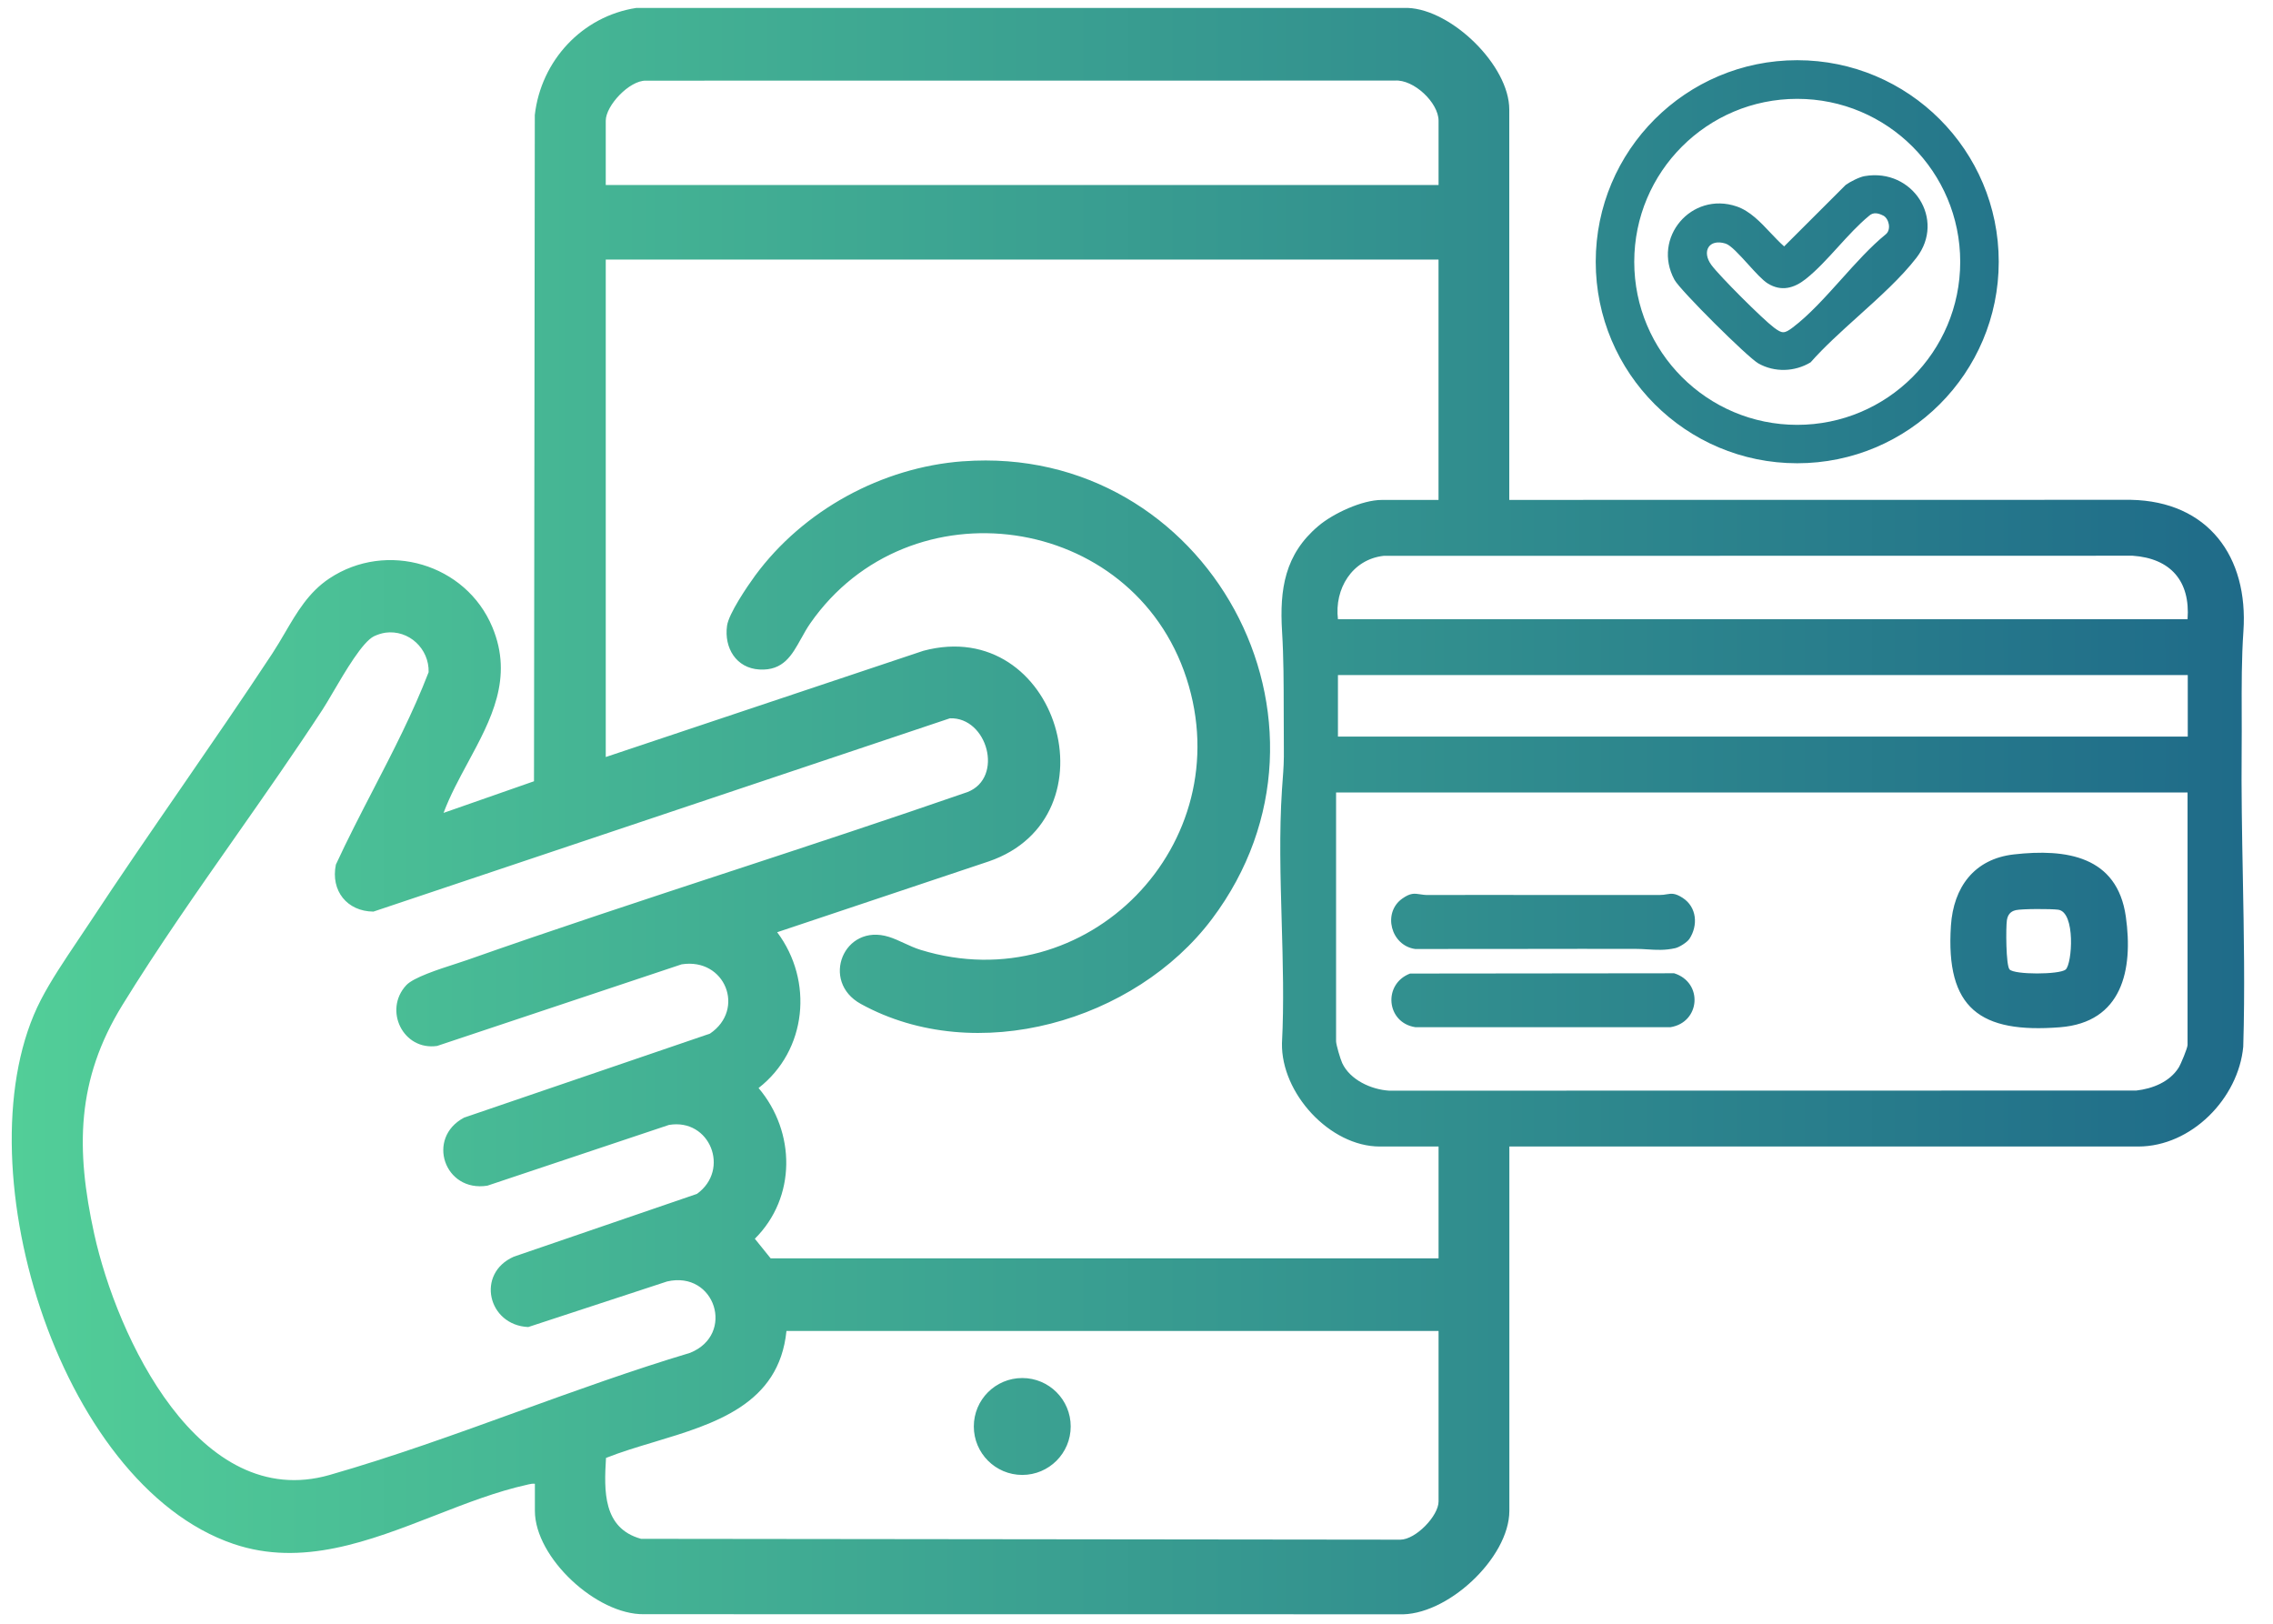 <svg width="56" height="40" viewBox="0 0 56 40" fill="none" xmlns="http://www.w3.org/2000/svg">
<path fill-rule="evenodd" clip-rule="evenodd" d="M52.497 12.313L37.186 12.315L37.184 12.313V2.697C37.184 1.617 35.77 0.237 34.682 0.195H15.679C14.342 0.399 13.329 1.495 13.176 2.832L13.156 19.246L10.928 20.025C11.089 19.596 11.312 19.184 11.532 18.777C12.098 17.728 12.653 16.702 12.13 15.449C11.479 13.889 9.526 13.313 8.114 14.25C7.603 14.59 7.315 15.084 7.021 15.587C6.92 15.759 6.818 15.933 6.707 16.102C5.974 17.215 5.218 18.312 4.462 19.41L4.462 19.41L4.462 19.41L4.462 19.41L4.462 19.41L4.462 19.41L4.462 19.41C3.699 20.517 2.936 21.625 2.198 22.747C2.107 22.884 2.012 23.026 1.915 23.17L1.915 23.171L1.914 23.171L1.914 23.172C1.594 23.649 1.253 24.155 1.007 24.631C-1.001 28.514 1.401 36.556 5.753 38.034C7.441 38.607 9.092 37.965 10.719 37.332C11.481 37.035 12.239 36.74 12.993 36.574L13.008 36.57C13.064 36.557 13.12 36.545 13.178 36.552V37.218C13.178 38.371 14.698 39.782 15.865 39.765L34.457 39.767C35.641 39.825 37.186 38.378 37.186 37.218V28.244H52.678C53.992 28.244 55.149 27.056 55.267 25.784C55.309 24.395 55.283 22.993 55.257 21.598V21.598V21.598V21.598V21.598V21.598V21.598V21.597L55.257 21.597C55.237 20.54 55.218 19.486 55.228 18.446C55.231 18.158 55.23 17.87 55.229 17.583V17.583C55.227 16.898 55.225 16.217 55.271 15.551C55.398 13.713 54.402 12.349 52.497 12.313ZM35.442 2.974V4.557H14.924V2.974C14.924 2.599 15.508 1.98 15.911 1.987L34.365 1.985C34.829 1.95 35.442 2.529 35.442 2.974ZM14.924 6.394H35.442L35.441 6.394V12.316H34.041C33.56 12.316 32.845 12.648 32.48 12.958C31.654 13.656 31.523 14.514 31.586 15.552C31.626 16.199 31.626 16.852 31.627 17.509V17.509V17.509V17.509V17.509V17.509V17.509C31.627 17.805 31.627 18.102 31.63 18.4C31.635 18.754 31.622 18.934 31.601 19.215C31.596 19.286 31.59 19.364 31.584 19.452C31.515 20.506 31.546 21.6 31.577 22.694V22.694V22.694V22.694V22.694V22.694V22.694C31.606 23.705 31.635 24.716 31.584 25.698C31.56 26.928 32.761 28.244 33.996 28.244H35.442V30.998H18.986L18.597 30.516C19.622 29.497 19.605 27.886 18.689 26.803C19.881 25.875 20.046 24.161 19.147 22.965L24.358 21.221C27.54 20.132 26.062 15.147 22.749 16.032L14.924 18.649V6.394ZM52.543 13.69C53.478 13.755 53.965 14.315 53.895 15.253V15.254H32.963C32.872 14.506 33.312 13.781 34.088 13.693L52.543 13.69ZM9.216 15.673C9.301 15.633 9.404 15.599 9.496 15.586H9.492C10.075 15.507 10.577 15.983 10.56 16.559C10.176 17.556 9.682 18.512 9.188 19.467L9.188 19.467C8.874 20.074 8.561 20.681 8.275 21.299C8.143 21.944 8.551 22.452 9.2 22.457L23.403 17.695C24.326 17.662 24.739 19.155 23.839 19.511C21.915 20.178 19.979 20.814 18.044 21.451L18.044 21.451L18.043 21.451L18.043 21.451L18.043 21.451L18.043 21.451L18.043 21.451L18.042 21.451L18.042 21.451C15.856 22.17 13.67 22.888 11.501 23.652C11.429 23.677 11.334 23.708 11.227 23.743C10.803 23.88 10.186 24.079 10.008 24.271C9.443 24.882 9.93 25.888 10.77 25.766L16.793 23.756C17.866 23.587 18.375 24.865 17.491 25.463L11.434 27.532C10.489 28.032 10.949 29.38 12.009 29.208L16.481 27.712C17.494 27.541 17.997 28.816 17.17 29.411L12.658 30.958C11.721 31.372 12.018 32.646 13.014 32.691L16.436 31.568C17.621 31.294 18.122 32.877 17.001 33.327C15.588 33.75 14.178 34.26 12.768 34.77L12.768 34.77L12.768 34.77L12.768 34.77L12.768 34.77L12.768 34.77L12.768 34.77L12.768 34.77C11.219 35.331 9.671 35.891 8.12 36.335C4.898 37.258 2.879 32.926 2.322 30.401C1.862 28.305 1.88 26.602 3.016 24.758C3.889 23.341 4.861 21.954 5.832 20.569L5.832 20.569L5.832 20.569L5.832 20.569L5.832 20.569L5.832 20.569L5.832 20.569L5.832 20.569C6.551 19.542 7.269 18.517 7.947 17.48C8.013 17.379 8.1 17.231 8.199 17.062L8.199 17.062L8.199 17.062C8.507 16.537 8.933 15.809 9.216 15.673ZM32.963 18.145V16.63H53.9V18.145H32.963ZM32.917 19.522H53.895V25.741C53.895 25.818 53.729 26.216 53.675 26.302C53.452 26.654 53.031 26.82 52.632 26.865L34.224 26.868C33.784 26.841 33.262 26.604 33.068 26.188C33.024 26.094 32.917 25.734 32.917 25.65V19.522ZM19.376 32.788H35.442V36.988C35.442 37.342 34.881 37.926 34.501 37.929L15.793 37.908C14.85 37.647 14.881 36.724 14.93 35.915C15.298 35.769 15.703 35.647 16.113 35.524C17.614 35.072 19.193 34.597 19.376 32.788ZM44.278 11.412C47.021 11.412 49.243 9.19 49.243 6.448C49.243 3.705 47.021 1.483 44.278 1.483C41.536 1.483 39.314 3.705 39.314 6.448C39.314 9.19 41.536 11.412 44.278 11.412ZM44.278 2.435C46.496 2.435 48.294 4.232 48.294 6.45C48.294 8.668 46.496 10.466 44.278 10.466C42.06 10.466 40.263 8.668 40.263 6.45C40.263 4.232 42.06 2.435 44.278 2.435ZM23.727 11.364C29.743 10.921 33.498 17.801 29.86 22.638C27.966 25.158 24.053 26.295 21.21 24.732C20.202 24.179 20.787 22.733 21.899 23.079C22.022 23.117 22.148 23.175 22.276 23.234C22.41 23.296 22.545 23.358 22.68 23.399C26.786 24.664 30.557 20.791 29.232 16.71C27.906 12.63 22.401 11.857 19.963 15.355C19.879 15.476 19.807 15.605 19.738 15.731L19.738 15.731L19.737 15.731L19.737 15.731L19.737 15.731L19.737 15.731C19.509 16.144 19.296 16.526 18.71 16.493C18.134 16.46 17.837 15.956 17.912 15.416C17.954 15.114 18.41 14.446 18.604 14.18C19.79 12.569 21.726 11.511 23.728 11.363L23.727 11.364ZM52.374 22.579C52.162 21.088 50.908 20.901 49.615 21.048C48.636 21.159 48.127 21.86 48.065 22.804C47.931 24.847 48.788 25.46 50.752 25.306C52.285 25.186 52.56 23.891 52.374 22.579ZM49.444 22.668C49.464 22.54 49.529 22.452 49.658 22.423L49.657 22.422C49.815 22.386 50.529 22.387 50.706 22.41C51.142 22.466 51.052 23.751 50.891 23.885C50.739 24.011 49.627 24.015 49.509 23.881C49.419 23.779 49.417 22.843 49.444 22.668ZM41.62 23.131C41.565 23.214 41.373 23.335 41.275 23.357C41.019 23.415 40.805 23.401 40.584 23.387C40.488 23.381 40.39 23.375 40.287 23.375C39.383 23.373 38.48 23.375 37.577 23.376C36.674 23.378 35.771 23.379 34.867 23.378C34.265 23.295 34.056 22.484 34.547 22.137C34.749 21.994 34.846 22.009 34.983 22.03C35.041 22.039 35.105 22.049 35.188 22.048C36.19 22.045 37.192 22.046 38.194 22.048H38.195C39.091 22.049 39.987 22.05 40.883 22.048C40.957 22.048 41.014 22.039 41.064 22.03C41.181 22.011 41.266 21.997 41.454 22.117C41.806 22.344 41.841 22.795 41.621 23.131H41.62ZM41.246 23.976L34.74 23.983C34.066 24.24 34.153 25.194 34.868 25.304H41.157C41.89 25.185 41.967 24.204 41.246 23.976ZM25.186 36.334C25.845 36.334 26.379 35.799 26.379 35.14C26.379 34.481 25.845 33.947 25.186 33.947C24.526 33.947 23.992 34.481 23.992 35.14C23.992 35.799 24.526 36.334 25.186 36.334ZM47.217 6.348C47.941 5.409 47.126 4.136 45.942 4.338H45.941C45.81 4.36 45.58 4.477 45.471 4.557L43.956 6.07C43.843 5.971 43.734 5.855 43.622 5.737C43.373 5.472 43.114 5.197 42.785 5.085C41.672 4.708 40.694 5.86 41.254 6.892C41.394 7.151 43.058 8.805 43.323 8.954C43.723 9.178 44.216 9.162 44.608 8.926C44.943 8.546 45.365 8.165 45.79 7.782C46.315 7.309 46.844 6.832 47.217 6.348ZM46.048 5.317C46.153 5.218 46.281 5.252 46.395 5.31H46.397C46.536 5.381 46.604 5.655 46.459 5.773C46.087 6.075 45.724 6.479 45.362 6.883C44.966 7.323 44.57 7.764 44.165 8.069C43.96 8.223 43.908 8.222 43.704 8.069C43.426 7.86 42.372 6.809 42.166 6.531C41.914 6.192 42.107 5.872 42.514 6.001C42.642 6.041 42.853 6.274 43.065 6.507C43.244 6.705 43.424 6.903 43.551 6.982C43.885 7.189 44.199 7.101 44.485 6.876C44.762 6.657 45.024 6.369 45.287 6.08C45.536 5.807 45.785 5.533 46.048 5.317Z" fill="url(#paint0_linear_225_457)"/>
<defs>
<linearGradient id="paint0_linear_225_457" x1="0.289" y1="19.982" x2="55.289" y2="19.982" gradientUnits="userSpaceOnUse">
<stop stop-color="#52CE98"/>
<stop offset="1" stop-color="#1F6B89"/>
</linearGradient>
</defs>
</svg>
